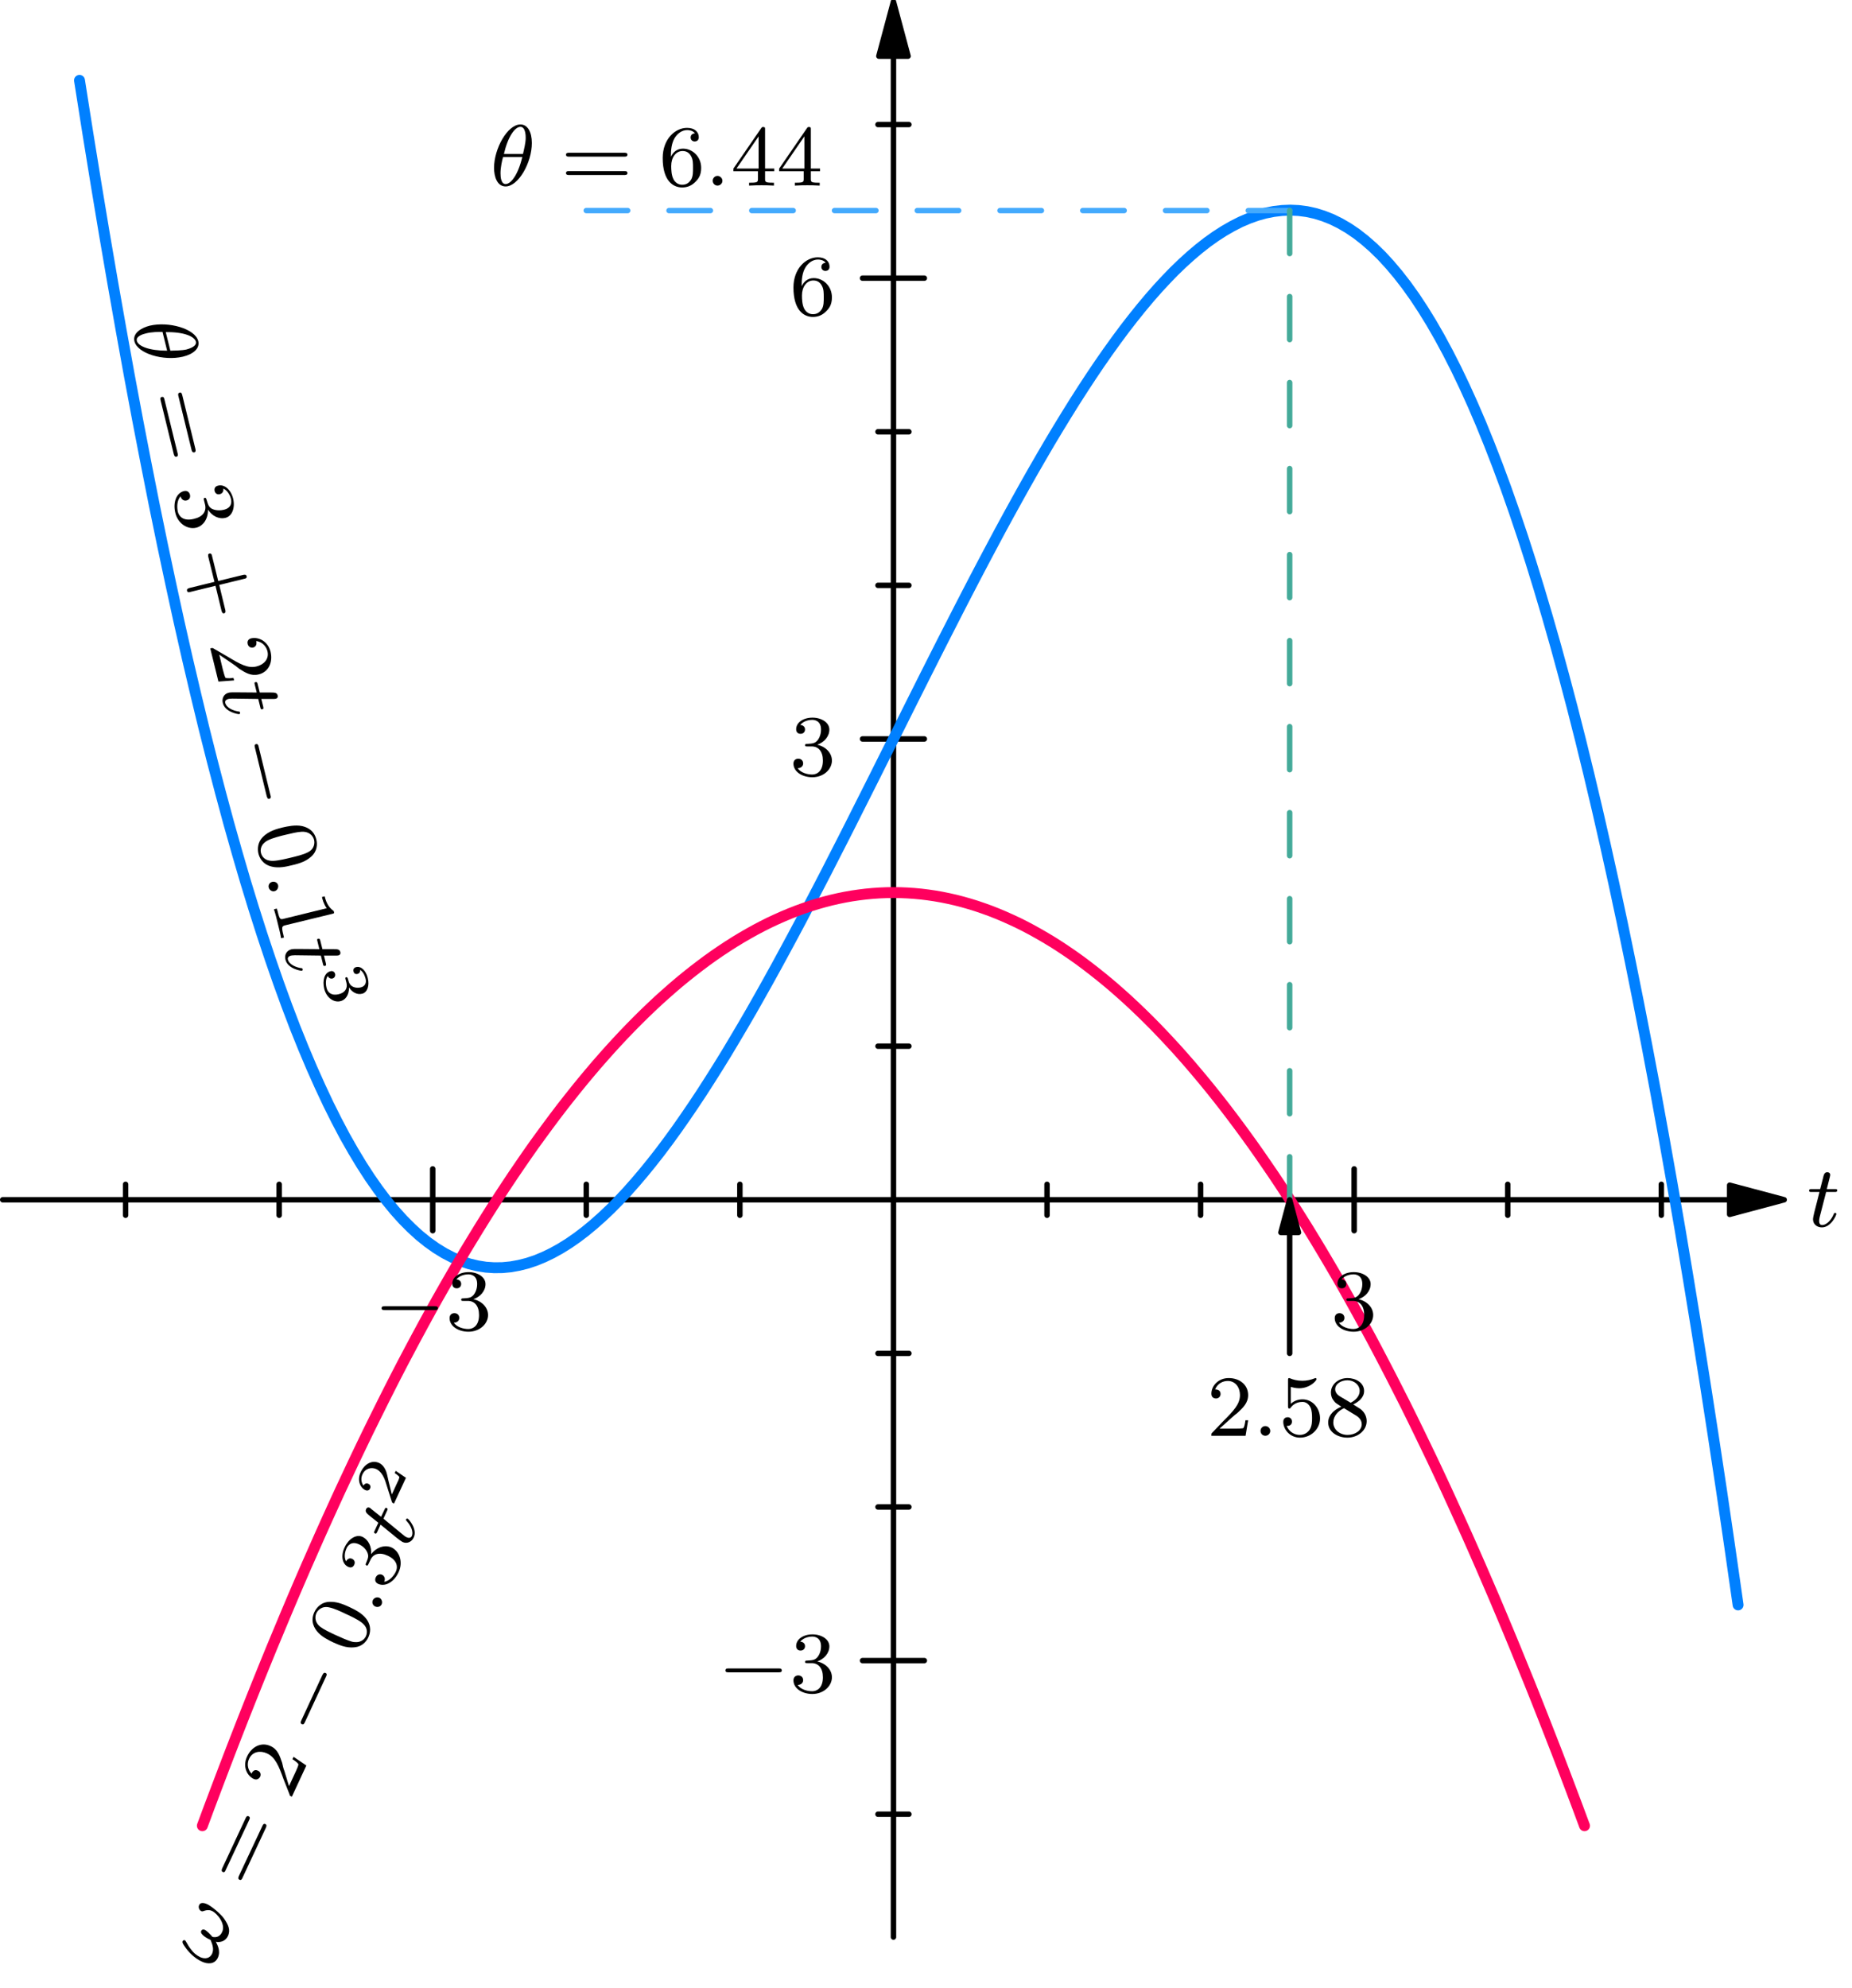 <?xml version="1.0" encoding="UTF-8"?>
<svg xmlns="http://www.w3.org/2000/svg" xmlns:xlink="http://www.w3.org/1999/xlink" width="450" height="482.854" viewBox="0 0 450 482.854" version="1.1">
<g id="surface1">
<path style="fill:none;stroke-width:4.998;stroke-linecap:round;stroke-linejoin:round;stroke:rgb(0%,0%,0%);stroke-opacity:1;stroke-miterlimit:10;" d="M 1585.934 722.261 L 2.494 722.261 " transform="matrix(0.265,0,0,-0.265,0,482.854)"/>
<path style="fill-rule:nonzero;fill:rgb(0%,0%,0%);fill-opacity:1;stroke-width:4.998;stroke-linecap:round;stroke-linejoin:round;stroke:rgb(0%,0%,0%);stroke-opacity:1;stroke-miterlimit:10;" d="M 1635.939 722.261 L 1585.934 735.615 L 1585.934 708.864 Z M 1635.939 722.261 " transform="matrix(0.265,0,0,-0.265,0,482.854)"/>
<path style="fill:none;stroke-width:4.998;stroke-linecap:round;stroke-linejoin:round;stroke:rgb(0%,0%,0%);stroke-opacity:1;stroke-miterlimit:10;" d="M 396.753 750.577 L 396.753 693.902 " transform="matrix(0.265,0,0,-0.265,0,482.854)"/>
<path style="fill:none;stroke-width:4.998;stroke-linecap:round;stroke-linejoin:round;stroke:rgb(0%,0%,0%);stroke-opacity:1;stroke-miterlimit:10;" d="M 1241.636 750.577 L 1241.636 693.902 " transform="matrix(0.265,0,0,-0.265,0,482.854)"/>
<path style="fill:none;stroke-width:4.998;stroke-linecap:round;stroke-linejoin:round;stroke:rgb(0%,0%,0%);stroke-opacity:1;stroke-miterlimit:10;" d="M 115.15 736.397 L 115.15 708.082 " transform="matrix(0.265,0,0,-0.265,0,482.854)"/>
<path style="fill:none;stroke-width:4.998;stroke-linecap:round;stroke-linejoin:round;stroke:rgb(0%,0%,0%);stroke-opacity:1;stroke-miterlimit:10;" d="M 255.973 736.397 L 255.973 708.082 " transform="matrix(0.265,0,0,-0.265,0,482.854)"/>
<path style="fill:none;stroke-width:4.998;stroke-linecap:round;stroke-linejoin:round;stroke:rgb(0%,0%,0%);stroke-opacity:1;stroke-miterlimit:10;" d="M 537.576 736.397 L 537.576 708.082 " transform="matrix(0.265,0,0,-0.265,0,482.854)"/>
<path style="fill:none;stroke-width:4.998;stroke-linecap:round;stroke-linejoin:round;stroke:rgb(0%,0%,0%);stroke-opacity:1;stroke-miterlimit:10;" d="M 678.4 736.397 L 678.4 708.082 " transform="matrix(0.265,0,0,-0.265,0,482.854)"/>
<path style="fill:none;stroke-width:4.998;stroke-linecap:round;stroke-linejoin:round;stroke:rgb(0%,0%,0%);stroke-opacity:1;stroke-miterlimit:10;" d="M 960.033 736.397 L 960.033 708.082 " transform="matrix(0.265,0,0,-0.265,0,482.854)"/>
<path style="fill:none;stroke-width:4.998;stroke-linecap:round;stroke-linejoin:round;stroke:rgb(0%,0%,0%);stroke-opacity:1;stroke-miterlimit:10;" d="M 1100.827 736.397 L 1100.827 708.082 " transform="matrix(0.265,0,0,-0.265,0,482.854)"/>
<path style="fill:none;stroke-width:4.998;stroke-linecap:round;stroke-linejoin:round;stroke:rgb(0%,0%,0%);stroke-opacity:1;stroke-miterlimit:10;" d="M 1382.46 736.397 L 1382.46 708.082 " transform="matrix(0.265,0,0,-0.265,0,482.854)"/>
<path style="fill:none;stroke-width:4.998;stroke-linecap:round;stroke-linejoin:round;stroke:rgb(0%,0%,0%);stroke-opacity:1;stroke-miterlimit:10;" d="M 1523.283 736.397 L 1523.283 708.082 " transform="matrix(0.265,0,0,-0.265,0,482.854)"/>
<path style="fill:none;stroke-width:4.998;stroke-linecap:round;stroke-linejoin:round;stroke:rgb(0%,0%,0%);stroke-opacity:1;stroke-miterlimit:10;" d="M 819.224 1770.619 L 819.224 46.355 " transform="matrix(0.265,0,0,-0.265,0,482.854)"/>
<path style="fill-rule:nonzero;fill:rgb(0%,0%,0%);fill-opacity:1;stroke-width:4.998;stroke-linecap:round;stroke-linejoin:round;stroke:rgb(0%,0%,0%);stroke-opacity:1;stroke-miterlimit:10;" d="M 819.224 1820.58 L 805.826 1770.619 L 832.622 1770.619 Z M 819.224 1820.58 " transform="matrix(0.265,0,0,-0.265,0,482.854)"/>
<path style="fill:none;stroke-width:4.998;stroke-linecap:round;stroke-linejoin:round;stroke:rgb(0%,0%,0%);stroke-opacity:1;stroke-miterlimit:10;" d="M 790.864 299.805 L 847.539 299.805 " transform="matrix(0.265,0,0,-0.265,0,482.854)"/>
<path style="fill:none;stroke-width:4.998;stroke-linecap:round;stroke-linejoin:round;stroke:rgb(0%,0%,0%);stroke-opacity:1;stroke-miterlimit:10;" d="M 790.864 1144.688 L 847.539 1144.688 " transform="matrix(0.265,0,0,-0.265,0,482.854)"/>
<path style="fill:none;stroke-width:4.998;stroke-linecap:round;stroke-linejoin:round;stroke:rgb(0%,0%,0%);stroke-opacity:1;stroke-miterlimit:10;" d="M 790.864 1567.1 L 847.539 1567.1 " transform="matrix(0.265,0,0,-0.265,0,482.854)"/>
<path style="fill:none;stroke-width:4.998;stroke-linecap:round;stroke-linejoin:round;stroke:rgb(0%,0%,0%);stroke-opacity:1;stroke-miterlimit:10;" d="M 805.044 158.981 L 833.359 158.981 " transform="matrix(0.265,0,0,-0.265,0,482.854)"/>
<path style="fill:none;stroke-width:4.998;stroke-linecap:round;stroke-linejoin:round;stroke:rgb(0%,0%,0%);stroke-opacity:1;stroke-miterlimit:10;" d="M 805.044 440.614 L 833.359 440.614 " transform="matrix(0.265,0,0,-0.265,0,482.854)"/>
<path style="fill:none;stroke-width:4.998;stroke-linecap:round;stroke-linejoin:round;stroke:rgb(0%,0%,0%);stroke-opacity:1;stroke-miterlimit:10;" d="M 805.044 581.438 L 833.359 581.438 " transform="matrix(0.265,0,0,-0.265,0,482.854)"/>
<path style="fill:none;stroke-width:4.998;stroke-linecap:round;stroke-linejoin:round;stroke:rgb(0%,0%,0%);stroke-opacity:1;stroke-miterlimit:10;" d="M 805.044 863.041 L 833.359 863.041 " transform="matrix(0.265,0,0,-0.265,0,482.854)"/>
<path style="fill:none;stroke-width:4.998;stroke-linecap:round;stroke-linejoin:round;stroke:rgb(0%,0%,0%);stroke-opacity:1;stroke-miterlimit:10;" d="M 805.044 1003.865 L 833.359 1003.865 " transform="matrix(0.265,0,0,-0.265,0,482.854)"/>
<path style="fill:none;stroke-width:4.998;stroke-linecap:round;stroke-linejoin:round;stroke:rgb(0%,0%,0%);stroke-opacity:1;stroke-miterlimit:10;" d="M 805.044 1285.497 L 833.359 1285.497 " transform="matrix(0.265,0,0,-0.265,0,482.854)"/>
<path style="fill:none;stroke-width:4.998;stroke-linecap:round;stroke-linejoin:round;stroke:rgb(0%,0%,0%);stroke-opacity:1;stroke-miterlimit:10;" d="M 805.044 1426.277 L 833.359 1426.277 " transform="matrix(0.265,0,0,-0.265,0,482.854)"/>
<path style="fill:none;stroke-width:4.998;stroke-linecap:round;stroke-linejoin:round;stroke:rgb(0%,0%,0%);stroke-opacity:1;stroke-miterlimit:10;" d="M 805.044 1707.924 L 833.359 1707.924 " transform="matrix(0.265,0,0,-0.265,0,482.854)"/>
<path style="fill:none;stroke-width:9.996;stroke-linecap:round;stroke-linejoin:round;stroke:rgb(0%,50.196%,100%);stroke-opacity:1;stroke-miterlimit:10;" d="M 72.891 1748.427 L 80.504 1700.222 L 88.118 1653.271 L 95.702 1607.648 L 103.316 1563.279 L 110.944 1520.105 L 118.514 1478.23 L 126.128 1437.579 L 133.756 1398.124 L 141.325 1359.878 L 148.939 1322.813 L 156.568 1286.914 L 164.137 1252.18 L 171.751 1218.582 L 179.379 1186.121 L 186.948 1154.796 L 194.577 1124.562 L 202.191 1095.421 L 209.76 1067.371 L 217.388 1040.384 L 224.958 1014.444 L 232.572 989.567 L 240.2 965.663 L 247.814 942.807 L 255.398 920.97 L 263.012 900.076 L 270.581 880.186 L 278.209 861.241 L 285.823 843.239 L 293.437 826.212 L 301.021 810.04 L 308.635 794.798 L 316.204 780.456 L 323.833 767.029 L 331.446 754.413 L 339.03 742.683 L 346.644 731.793 L 354.258 721.715 L 361.842 712.449 L 369.456 703.98 L 377.069 696.322 L 384.654 689.402 L 392.267 683.278 L 399.881 677.878 L 407.465 673.23 L 415.079 669.29 L 422.692 666.044 L 430.277 663.506 L 437.89 661.677 L 445.504 660.467 L 453.088 659.95 L 460.702 660.039 L 468.316 660.776 L 475.9 662.149 L 483.513 664.052 L 491.127 666.59 L 498.711 669.718 L 506.325 673.392 L 513.939 677.612 L 521.523 682.334 L 529.137 687.616 L 536.721 693.385 L 544.334 699.686 L 551.948 706.444 L 559.576 713.659 L 567.146 721.317 L 574.76 729.447 L 582.344 738.005 L 589.957 746.947 L 597.571 756.316 L 605.2 766.055 L 612.769 776.162 L 620.397 786.668 L 627.967 797.498 L 635.581 808.668 L 643.209 820.147 L 650.778 831.952 L 658.392 844.021 L 666.021 856.401 L 673.59 869.061 L 681.204 881.942 L 688.832 895.074 L 696.402 908.428 L 704.03 922.032 L 711.644 935.814 L 719.213 949.757 L 726.842 963.893 L 734.455 978.19 L 742.025 992.651 L 749.653 1007.258 L 757.267 1021.94 L 764.851 1036.783 L 772.465 1051.671 L 780.078 1066.677 L 787.663 1081.757 L 795.276 1096.867 L 802.89 1112.02 L 810.474 1127.218 L 825.701 1157.614 L 833.286 1172.812 L 840.899 1187.995 L 848.483 1203.119 L 856.097 1218.199 L 863.711 1233.234 L 871.325 1248.152 L 878.909 1262.995 L 886.522 1277.765 L 894.107 1292.373 L 901.72 1306.863 L 909.334 1321.205 L 916.918 1335.429 L 924.532 1349.446 L 932.145 1363.272 L 939.73 1376.906 L 947.343 1390.348 L 954.957 1403.554 L 962.541 1416.523 L 970.155 1429.213 L 977.769 1441.666 L 985.353 1453.854 L 992.966 1465.732 L 1000.58 1477.344 L 1008.164 1488.588 L 1015.778 1499.521 L 1023.392 1510.116 L 1030.976 1520.341 L 1038.59 1530.183 L 1046.218 1539.685 L 1053.787 1548.745 L 1061.401 1557.421 L 1069.03 1565.654 L 1076.599 1573.475 L 1084.213 1580.808 L 1091.841 1587.728 L 1099.411 1594.132 L 1107.024 1600.078 L 1114.653 1605.508 L 1122.222 1610.377 L 1129.851 1614.76 L 1137.42 1618.626 L 1145.034 1621.872 L 1152.662 1624.601 L 1160.231 1626.711 L 1167.845 1628.231 L 1175.474 1629.131 L 1183.087 1629.441 L 1190.657 1629.102 L 1198.285 1628.113 L 1205.899 1626.446 L 1213.483 1624.1 L 1221.097 1621.09 L 1228.666 1617.371 L 1236.295 1612.93 L 1243.908 1607.766 L 1251.478 1601.834 L 1259.106 1595.15 L 1266.72 1587.728 L 1274.304 1579.48 L 1281.918 1570.465 L 1289.531 1560.652 L 1297.145 1549.999 L 1304.729 1538.505 L 1312.343 1526.169 L 1319.927 1512.963 L 1327.541 1498.857 L 1335.154 1483.896 L 1342.739 1468.034 L 1350.352 1451.242 L 1357.966 1433.551 L 1365.55 1414.871 L 1373.164 1395.261 L 1380.778 1374.678 L 1388.362 1353.12 L 1395.975 1330.545 L 1403.589 1306.981 L 1411.173 1282.384 L 1418.787 1256.754 L 1426.401 1230.077 L 1433.985 1202.337 L 1441.599 1173.549 L 1449.212 1143.626 L 1456.796 1112.61 L 1464.41 1080.503 L 1471.994 1047.26 L 1479.608 1012.85 L 1487.222 977.305 L 1494.806 940.579 L 1502.42 902.688 L 1510.033 863.587 L 1517.662 823.276 L 1525.231 781.754 L 1532.845 739.023 L 1540.473 694.994 L 1548.043 649.725 L 1555.671 603.157 L 1563.24 555.35 L 1570.854 506.201 L 1578.483 455.738 L 1586.052 403.977 L 1593.666 350.858 " transform="matrix(0.265,0,0,-0.265,0,482.854)"/>
<path style="fill:none;stroke-width:4.998;stroke-linecap:round;stroke-linejoin:round;stroke:rgb(26.667%,66.667%,99.216%);stroke-opacity:1;stroke-dasharray:37.936,37.936;stroke-miterlimit:10;" d="M 537.576 1629.057 L 1182.497 1629.057 " transform="matrix(0.265,0,0,-0.265,0,482.854)"/>
<path style="fill:none;stroke-width:9.996;stroke-linecap:round;stroke-linejoin:round;stroke:rgb(100%,0%,36.863%);stroke-opacity:1;stroke-miterlimit:10;" d="M 185.547 148.431 L 191.877 165.459 L 198.236 182.295 L 204.566 198.983 L 210.896 215.509 L 217.226 231.828 L 223.556 248 L 229.916 264.024 L 236.246 279.841 L 242.576 295.467 L 248.906 310.975 L 255.28 326.276 L 261.595 341.4 L 267.925 356.406 L 274.255 371.205 L 280.585 385.813 L 286.959 400.273 L 293.275 414.571 L 299.604 428.662 L 305.934 442.606 L 312.264 456.402 L 318.639 469.992 L 324.954 483.434 L 331.284 496.669 L 337.614 509.757 L 343.988 522.682 L 350.318 535.416 L 356.633 548.002 L 362.963 560.426 L 369.293 572.644 L 375.668 584.713 L 381.998 596.591 L 388.328 608.307 L 394.643 619.875 L 400.973 631.237 L 407.347 642.45 L 413.677 653.473 L 420.007 664.332 L 426.322 675.03 L 432.696 685.536 L 439.026 695.894 L 445.356 706.09 L 451.686 716.094 L 458.002 725.935 L 464.376 735.615 L 470.706 745.117 L 477.036 754.413 L 483.366 763.591 L 489.681 772.577 L 496.055 781.356 L 502.385 789.988 L 508.715 798.472 L 515.045 806.794 L 521.405 814.909 L 527.735 822.848 L 534.065 830.653 L 540.395 838.237 L 546.725 845.703 L 553.084 852.963 L 559.414 860.075 L 565.744 866.98 L 572.074 873.738 L 578.434 880.349 L 584.764 886.752 L 591.094 893.009 L 597.424 899.058 L 603.754 904.99 L 610.113 910.7 L 616.443 916.278 L 622.773 921.678 L 629.103 926.872 L 635.433 931.903 L 641.793 936.787 L 648.122 941.524 L 654.452 946.054 L 660.782 950.392 L 667.142 954.597 L 673.472 958.625 L 679.802 962.461 L 686.132 966.121 L 692.462 969.647 L 698.821 972.997 L 705.151 976.169 L 711.481 979.135 L 717.811 981.953 L 724.141 984.609 L 730.501 987.103 L 736.831 989.404 L 743.161 991.559 L 749.491 993.506 L 755.865 995.307 L 762.18 996.944 L 768.51 998.39 L 774.84 999.674 L 781.17 1000.781 L 787.544 1001.71 L 793.874 1002.492 L 800.19 1003.083 L 806.52 1003.51 L 812.85 1003.776 L 819.224 1003.865 L 825.554 1003.776 L 831.869 1003.51 L 838.199 1003.083 L 844.573 1002.492 L 850.903 1001.71 L 857.233 1000.781 L 863.549 999.674 L 869.879 998.39 L 876.253 996.944 L 882.583 995.307 L 888.913 993.506 L 895.228 991.559 L 901.558 989.404 L 907.932 987.103 L 914.262 984.609 L 920.592 981.953 L 926.907 979.135 L 933.282 976.169 L 939.612 972.997 L 945.942 969.647 L 952.272 966.121 L 958.587 962.461 L 964.961 958.625 L 971.291 954.597 L 977.621 950.392 L 983.951 946.054 L 990.311 941.524 L 996.641 936.787 L 1002.97 931.903 L 1009.3 926.872 L 1015.63 921.678 L 1021.99 916.278 L 1028.32 910.7 L 1034.65 904.99 L 1040.98 899.058 L 1047.31 893.009 L 1053.669 886.752 L 1059.999 880.349 L 1066.329 873.738 L 1072.659 866.98 L 1079.019 860.075 L 1085.349 852.963 L 1091.679 845.703 L 1098.009 838.237 L 1104.339 830.653 L 1110.698 822.848 L 1117.028 814.909 L 1123.358 806.794 L 1129.688 798.472 L 1136.048 789.988 L 1142.378 781.356 L 1148.708 772.577 L 1155.038 763.591 L 1161.368 754.413 L 1167.727 745.117 L 1174.057 735.615 L 1180.387 725.935 L 1186.717 716.094 L 1193.047 706.09 L 1199.421 695.894 L 1205.737 685.536 L 1212.067 675.03 L 1218.397 664.332 L 1224.771 653.473 L 1231.101 642.45 L 1237.416 631.237 L 1243.746 619.875 L 1250.076 608.307 L 1256.45 596.591 L 1262.78 584.713 L 1269.095 572.644 L 1275.425 560.426 L 1281.755 548.002 L 1288.13 535.416 L 1294.46 522.682 L 1300.775 509.757 L 1307.105 496.669 L 1313.479 483.434 L 1319.809 469.992 L 1326.139 456.402 L 1332.454 442.606 L 1338.784 428.662 L 1345.159 414.571 L 1351.488 400.273 L 1357.818 385.813 L 1364.134 371.205 L 1370.508 356.406 L 1376.838 341.4 L 1383.168 326.276 L 1389.498 310.975 L 1395.813 295.467 L 1402.187 279.841 L 1408.517 264.024 L 1414.847 248 L 1421.177 231.828 L 1427.537 215.509 L 1433.867 198.983 L 1440.197 182.295 L 1446.527 165.459 L 1452.857 148.431 " transform="matrix(0.265,0,0,-0.265,0,482.854)"/>
<path style="fill:none;stroke-width:4.998;stroke-linecap:round;stroke-linejoin:round;stroke:rgb(26.667%,66.667%,60%);stroke-opacity:1;stroke-dasharray:39.427,39.427;stroke-miterlimit:10;" d="M 1182.497 722.261 L 1182.497 1629.057 " transform="matrix(0.265,0,0,-0.265,0,482.854)"/>
<path style="fill:none;stroke-width:4.998;stroke-linecap:round;stroke-linejoin:round;stroke:rgb(0%,0%,0%);stroke-opacity:1;stroke-miterlimit:10;" d="M 1182.497 692.264 L 1182.497 581.438 " transform="matrix(0.265,0,0,-0.265,0,482.854)"/>
<path style="fill-rule:nonzero;fill:rgb(0%,0%,0%);fill-opacity:1;stroke-width:4.998;stroke-linecap:round;stroke-linejoin:round;stroke:rgb(0%,0%,0%);stroke-opacity:1;stroke-miterlimit:10;" d="M 1182.497 722.261 L 1174.456 692.264 L 1190.553 692.264 Z M 1182.497 722.261 " transform="matrix(0.265,0,0,-0.265,0,482.854)"/>
<path style=" stroke:none;fill-rule:nonzero;fill:rgb(0%,0%,0%);fill-opacity:1;" d="M 105.582 318.258 C 105.957 318.258 106.41 318.258 106.41 317.805 C 106.41 317.309 105.957 317.309 105.582 317.309 L 93.504 317.309 C 93.176 317.309 92.719 317.309 92.719 317.805 C 92.719 318.258 93.176 318.258 93.504 318.258 Z M 105.582 318.258 "/>
<path style=" stroke:none;fill-rule:nonzero;fill:rgb(0%,0%,0%);fill-opacity:1;" d="M 113.668 316.027 C 115.32 316.027 116.395 317.227 116.395 319.461 C 116.395 322.105 114.906 322.852 113.789 322.852 C 112.633 322.852 111.02 322.438 110.273 321.32 C 111.059 321.32 111.598 320.824 111.598 320.164 C 111.598 319.461 111.102 319.004 110.398 319.004 C 109.859 319.004 109.238 319.336 109.238 320.203 C 109.238 322.188 111.391 323.512 113.832 323.512 C 116.602 323.512 118.59 321.57 118.59 319.461 C 118.59 317.68 117.184 316.109 115.031 315.613 C 116.688 315.035 117.969 313.625 117.969 311.93 C 117.969 310.234 116.066 309.035 113.875 309.035 C 111.598 309.035 109.902 310.234 109.902 311.848 C 109.902 312.633 110.398 312.965 110.977 312.965 C 111.641 312.965 112.055 312.512 112.055 311.891 C 112.055 311.105 111.352 310.812 110.895 310.812 C 111.805 309.656 113.418 309.574 113.789 309.574 C 114.328 309.574 115.941 309.738 115.941 311.93 C 115.941 313.379 115.32 314.289 115.031 314.621 C 114.41 315.281 113.914 315.324 112.633 315.406 C 112.219 315.406 112.055 315.445 112.055 315.738 C 112.055 316.027 112.262 316.027 112.633 316.027 Z M 113.668 316.027 "/>
<path style=" stroke:none;fill-rule:nonzero;fill:rgb(0%,0%,0%);fill-opacity:1;" d="M 328.738 316.027 C 330.395 316.027 331.469 317.227 331.469 319.461 C 331.469 322.105 329.98 322.852 328.863 322.852 C 327.703 322.852 326.09 322.438 325.348 321.32 C 326.133 321.32 326.668 320.824 326.668 320.164 C 326.668 319.461 326.172 319.004 325.469 319.004 C 324.934 319.004 324.312 319.336 324.312 320.203 C 324.312 322.188 326.465 323.512 328.902 323.512 C 331.676 323.512 333.66 321.57 333.66 319.461 C 333.66 317.68 332.254 316.109 330.102 315.613 C 331.758 315.035 333.039 313.625 333.039 311.93 C 333.039 310.234 331.137 309.035 328.945 309.035 C 326.668 309.035 324.973 310.234 324.973 311.848 C 324.973 312.633 325.469 312.965 326.051 312.965 C 326.711 312.965 327.125 312.512 327.125 311.891 C 327.125 311.105 326.422 310.812 325.965 310.812 C 326.875 309.656 328.488 309.574 328.863 309.574 C 329.398 309.574 331.012 309.738 331.012 311.93 C 331.012 313.379 330.395 314.289 330.102 314.621 C 329.484 315.281 328.984 315.324 327.703 315.406 C 327.289 315.406 327.125 315.445 327.125 315.738 C 327.125 316.027 327.332 316.027 327.703 316.027 Z M 328.738 316.027 "/>
<path style=" stroke:none;fill-rule:nonzero;fill:rgb(0%,0%,0%);fill-opacity:1;" d="M 443.715 289.562 L 445.781 289.562 C 446.156 289.562 446.402 289.562 446.402 289.148 C 446.402 288.859 446.156 288.859 445.781 288.859 L 443.879 288.859 L 444.625 285.883 C 444.707 285.551 444.707 285.469 444.707 285.426 C 444.707 284.973 444.375 284.766 444.004 284.766 C 443.301 284.766 443.137 285.344 442.93 286.297 L 442.266 288.859 L 440.238 288.859 C 439.824 288.859 439.578 288.859 439.578 289.273 C 439.578 289.562 439.824 289.562 440.199 289.562 L 442.102 289.562 L 440.816 294.609 C 440.695 295.148 440.527 295.891 440.527 296.184 C 440.527 297.465 441.562 298.168 442.68 298.168 C 444.914 298.168 446.195 295.188 446.195 294.941 C 446.195 294.691 446.031 294.652 445.906 294.652 C 445.656 294.652 445.656 294.734 445.492 295.066 C 445.078 296.098 444.004 297.59 442.723 297.59 C 442.309 297.59 442.02 297.301 442.02 296.598 C 442.02 296.184 442.102 295.977 442.141 295.688 Z M 443.715 289.562 "/>
<path style=" stroke:none;fill-rule:nonzero;fill:rgb(0%,0%,0%);fill-opacity:1;" d="M 189.137 406.258 C 189.508 406.258 189.961 406.258 189.961 405.805 C 189.961 405.309 189.508 405.309 189.137 405.309 L 177.055 405.309 C 176.727 405.309 176.27 405.309 176.27 405.805 C 176.27 406.258 176.727 406.258 177.055 406.258 Z M 189.137 406.258 "/>
<path style=" stroke:none;fill-rule:nonzero;fill:rgb(0%,0%,0%);fill-opacity:1;" d="M 197.219 404.023 C 198.871 404.023 199.949 405.227 199.949 407.457 C 199.949 410.105 198.457 410.852 197.344 410.852 C 196.184 410.852 194.57 410.438 193.824 409.32 C 194.613 409.32 195.148 408.824 195.148 408.16 C 195.148 407.457 194.652 407.004 193.949 407.004 C 193.414 407.004 192.793 407.336 192.793 408.203 C 192.793 410.188 194.941 411.512 197.383 411.512 C 200.156 411.512 202.141 409.566 202.141 407.457 C 202.141 405.68 200.734 404.109 198.582 403.613 C 200.238 403.031 201.52 401.625 201.52 399.93 C 201.52 398.234 199.617 397.035 197.426 397.035 C 195.148 397.035 193.453 398.234 193.453 399.848 C 193.453 400.633 193.949 400.965 194.527 400.965 C 195.191 400.965 195.605 400.508 195.605 399.887 C 195.605 399.102 194.902 398.812 194.445 398.812 C 195.355 397.656 196.969 397.57 197.344 397.57 C 197.879 397.57 199.492 397.738 199.492 399.93 C 199.492 401.379 198.871 402.289 198.582 402.617 C 197.961 403.281 197.465 403.32 196.184 403.406 C 195.77 403.406 195.605 403.445 195.605 403.734 C 195.605 404.023 195.812 404.023 196.184 404.023 Z M 197.219 404.023 "/>
<path style=" stroke:none;fill-rule:nonzero;fill:rgb(0%,0%,0%);fill-opacity:1;" d="M 197.219 181.328 C 198.871 181.328 199.949 182.527 199.949 184.762 C 199.949 187.41 198.457 188.152 197.344 188.152 C 196.184 188.152 194.57 187.738 193.824 186.621 C 194.613 186.621 195.148 186.125 195.148 185.465 C 195.148 184.762 194.652 184.305 193.949 184.305 C 193.414 184.305 192.793 184.637 192.793 185.504 C 192.793 187.492 194.941 188.816 197.383 188.816 C 200.156 188.816 202.141 186.871 202.141 184.762 C 202.141 182.98 200.734 181.41 198.582 180.914 C 200.238 180.336 201.52 178.93 201.52 177.234 C 201.52 175.535 199.617 174.336 197.426 174.336 C 195.148 174.336 193.453 175.535 193.453 177.148 C 193.453 177.938 193.949 178.266 194.527 178.266 C 195.191 178.266 195.605 177.812 195.605 177.191 C 195.605 176.406 194.902 176.117 194.445 176.117 C 195.355 174.957 196.969 174.875 197.344 174.875 C 197.879 174.875 199.492 175.039 199.492 177.234 C 199.492 178.68 198.871 179.59 198.582 179.922 C 197.961 180.582 197.465 180.625 196.184 180.707 C 195.77 180.707 195.605 180.75 195.605 181.039 C 195.605 181.328 195.812 181.328 196.184 181.328 Z M 197.219 181.328 "/>
<path style=" stroke:none;fill-rule:nonzero;fill:rgb(0%,0%,0%);fill-opacity:1;" d="M 194.777 69.543 C 194.777 67.809 194.941 66.277 195.688 64.996 C 196.348 63.918 197.426 63.051 198.75 63.051 C 199.16 63.051 200.113 63.133 200.609 63.836 C 199.66 63.918 199.574 64.621 199.574 64.828 C 199.574 65.492 200.07 65.82 200.566 65.82 C 200.941 65.82 201.562 65.613 201.562 64.789 C 201.562 63.547 200.609 62.512 198.707 62.512 C 195.77 62.512 192.793 65.285 192.793 69.836 C 192.793 75.582 195.48 76.992 197.508 76.992 C 198.543 76.992 199.617 76.699 200.566 75.789 C 201.438 74.965 202.141 74.094 202.141 72.234 C 202.141 69.504 200.031 67.559 197.715 67.559 C 196.184 67.559 195.273 68.512 194.777 69.543 Z M 197.508 76.328 C 196.391 76.328 195.688 75.582 195.398 74.965 C 194.902 74.012 194.859 72.605 194.859 71.777 C 194.859 69.711 195.977 68.137 197.633 68.137 C 198.664 68.137 199.328 68.676 199.699 69.422 C 200.156 70.207 200.156 71.156 200.156 72.234 C 200.156 73.309 200.156 74.219 199.742 75.004 C 199.16 75.957 198.457 76.328 197.508 76.328 Z M 197.508 76.328 "/>
<path style=" stroke:none;fill-rule:nonzero;fill:rgb(0%,0%,0%);fill-opacity:1;" d="M 44.457 86.645 C 47.02 86.023 48.59 84.617 48.18 82.879 C 47.434 79.82 40.938 78.039 36.391 79.117 C 34.402 79.613 32.168 80.895 32.668 82.922 C 33.41 85.898 39.738 87.762 44.457 86.645 Z M 40.277 80.688 C 44.66 80.605 47.27 81.723 47.598 83.004 C 47.887 84.246 45.695 84.781 45.281 84.906 C 44.164 85.156 42.43 85.156 41.395 85.195 Z M 40.609 85.195 C 36.266 85.195 33.578 84.121 33.246 82.797 C 32.996 81.723 34.609 81.184 35.52 80.977 C 36.844 80.645 38.582 80.605 39.492 80.645 Z M 40.609 85.195 "/>
<path style=" stroke:none;fill-rule:nonzero;fill:rgb(0%,0%,0%);fill-opacity:1;" d="M 46.539 109.266 C 46.621 109.555 46.746 110.012 47.242 109.887 C 47.656 109.762 47.531 109.223 47.449 108.934 L 44.305 96.07 C 44.223 95.738 44.098 95.242 43.684 95.367 C 43.188 95.492 43.27 95.906 43.352 96.234 Z M 42.195 110.219 C 42.277 110.508 42.402 111.043 42.855 110.961 C 43.352 110.836 43.23 110.383 43.148 110.094 L 39.961 97.062 C 39.879 96.73 39.797 96.316 39.301 96.441 C 38.844 96.523 38.969 97.02 39.051 97.352 Z M 42.195 110.219 "/>
<path style=" stroke:none;fill-rule:nonzero;fill:rgb(0%,0%,0%);fill-opacity:1;" d="M 49.832 122.609 C 50.203 124.223 49.293 125.547 47.145 126.043 C 44.539 126.703 43.504 125.422 43.215 124.348 C 42.965 123.23 42.965 121.535 43.875 120.582 C 44.082 121.328 44.66 121.738 45.324 121.574 C 46.027 121.41 46.316 120.832 46.152 120.168 C 46.027 119.629 45.531 119.094 44.703 119.301 C 42.758 119.754 42.016 122.195 42.594 124.555 C 43.215 127.242 45.613 128.691 47.68 128.191 C 49.379 127.781 50.578 126.043 50.535 123.809 C 51.488 125.297 53.141 126.207 54.797 125.793 C 56.449 125.379 57.152 123.312 56.656 121.16 C 56.121 118.969 54.547 117.562 52.977 117.977 C 52.23 118.141 52.023 118.719 52.148 119.258 C 52.312 119.922 52.852 120.211 53.43 120.043 C 54.219 119.836 54.34 119.133 54.258 118.68 C 55.582 119.301 56.035 120.832 56.121 121.203 C 56.242 121.738 56.492 123.352 54.34 123.852 C 52.934 124.18 51.902 123.809 51.488 123.602 C 50.742 123.148 50.578 122.691 50.203 121.449 C 50.082 121.035 49.996 120.871 49.707 120.953 C 49.418 121.035 49.5 121.242 49.586 121.617 Z M 49.832 122.609 "/>
<path style=" stroke:none;fill-rule:nonzero;fill:rgb(0%,0%,0%);fill-opacity:1;" d="M 52.359 142.301 L 53.809 148.297 C 53.891 148.59 54.012 149.086 54.426 149 C 54.922 148.879 54.801 148.383 54.719 148.09 L 53.27 142.094 L 59.352 140.605 C 59.641 140.562 60.055 140.438 59.93 139.984 C 59.805 139.488 59.391 139.613 59.102 139.652 L 53.02 141.141 L 51.531 135.102 C 51.492 134.812 51.367 134.359 50.871 134.484 C 50.457 134.566 50.582 135.02 50.621 135.309 L 52.109 141.348 L 46.031 142.84 C 45.742 142.922 45.328 143.047 45.449 143.543 C 45.574 143.996 45.988 143.871 46.277 143.789 Z M 52.359 142.301 "/>
<path style=" stroke:none;fill-rule:nonzero;fill:rgb(0%,0%,0%);fill-opacity:1;" d="M 56.426 161.191 C 56.84 161.441 57.711 162.102 58.082 162.434 C 59.57 163.387 60.977 164.297 62.84 163.84 C 65.277 163.262 66.355 160.863 65.734 158.297 C 65.113 155.816 62.879 154.656 61.02 155.07 C 60.027 155.32 60.109 156.188 60.191 156.438 C 60.273 156.891 60.73 157.469 61.516 157.305 C 62.547 157.016 62.301 155.941 62.258 155.734 C 63.914 155.941 64.742 157.223 64.988 158.215 C 65.445 160.117 64.078 161.484 62.344 161.895 C 60.23 162.434 58.289 161.316 55.27 159.496 L 51.918 157.555 C 51.668 157.387 51.629 157.387 51.09 157.512 L 53.074 165.578 L 56.883 165.289 L 56.715 164.668 C 56.344 164.75 55.27 164.832 54.812 164.668 C 54.648 164.586 54.234 163.012 54.152 162.684 L 53.281 159.043 Z M 56.426 161.191 "/>
<path style=" stroke:none;fill-rule:nonzero;fill:rgb(0%,0%,0%);fill-opacity:1;" d="M 62.746 169.801 L 63.242 171.789 C 63.324 172.16 63.367 172.41 63.781 172.285 C 64.07 172.242 64.027 171.996 63.945 171.621 L 63.488 169.801 L 66.551 169.801 C 66.84 169.801 66.922 169.762 66.965 169.762 C 67.418 169.68 67.586 169.266 67.461 168.934 C 67.297 168.23 66.676 168.23 65.723 168.23 L 63.117 168.23 L 62.621 166.246 C 62.539 165.832 62.457 165.625 62.043 165.707 C 61.754 165.789 61.836 165.996 61.918 166.367 L 62.375 168.23 L 57.16 168.188 C 56.582 168.188 55.879 168.188 55.59 168.273 C 54.348 168.562 53.852 169.719 54.141 170.797 C 54.68 172.988 57.863 173.523 58.113 173.484 C 58.359 173.402 58.359 173.234 58.32 173.113 C 58.277 172.863 58.195 172.863 57.824 172.82 C 56.746 172.656 55.012 171.996 54.719 170.711 C 54.637 170.34 54.844 169.969 55.508 169.801 C 55.922 169.719 56.168 169.762 56.418 169.719 Z M 62.746 169.801 "/>
<path style=" stroke:none;fill-rule:nonzero;fill:rgb(0%,0%,0%);fill-opacity:1;" d="M 64.793 193.352 C 64.918 193.727 65 194.141 65.414 194.055 C 65.91 193.934 65.828 193.52 65.703 193.148 L 62.848 181.398 C 62.766 181.066 62.684 180.652 62.188 180.777 C 61.773 180.859 61.855 181.273 61.938 181.605 Z M 64.793 193.352 "/>
<path style=" stroke:none;fill-rule:nonzero;fill:rgb(0%,0%,0%);fill-opacity:1;" d="M 70.895 210.199 C 73.086 209.703 74.371 209.164 75.527 208.172 C 77.141 206.809 77.141 205.027 76.852 203.91 C 76.23 201.348 74.082 200.852 73.418 200.684 C 71.766 200.312 69.738 200.77 68.66 201.016 C 67.297 201.348 65.27 201.887 63.863 203.332 C 62.582 204.613 62.539 206.27 62.789 207.344 C 63.035 208.34 63.781 209.992 66.055 210.531 C 67.75 210.945 69.57 210.531 70.895 210.199 Z M 63.406 207.18 C 63.242 206.52 63.242 205.027 65.227 204.078 C 66.344 203.539 68.289 203.043 69.363 202.797 C 70.77 202.465 72.219 202.094 73.379 202.051 C 75.609 202.008 76.191 203.539 76.312 204.035 C 76.48 204.738 76.48 206.27 74.699 207.098 C 73.625 207.637 72.055 208.008 70.688 208.34 C 69.488 208.629 67.629 209.082 66.43 209.125 C 64.195 209.207 63.574 207.883 63.406 207.18 Z M 63.406 207.18 "/>
<path style=" stroke:none;fill-rule:nonzero;fill:rgb(0%,0%,0%);fill-opacity:1;" d="M 66.707 216.492 C 67.41 216.328 67.699 215.582 67.574 215.043 C 67.41 214.383 66.75 214.094 66.168 214.219 C 65.465 214.383 65.137 215.043 65.301 215.625 C 65.465 216.242 66.129 216.656 66.707 216.492 Z M 66.707 216.492 "/>
<path style=" stroke:none;fill-rule:nonzero;fill:rgb(0%,0%,0%);fill-opacity:1;" d="M 80.707 222.004 C 81.246 221.879 81.246 221.836 81.078 221.301 C 80.086 220.598 79.34 219.645 78.887 217.742 L 78.227 217.906 C 78.348 218.445 78.598 219.52 79.383 220.637 L 68.918 223.203 C 68.133 223.41 67.926 223.367 67.469 221.422 L 67.262 220.719 L 66.559 220.887 C 66.848 221.715 67.305 223.492 67.512 224.402 C 67.758 225.312 68.172 227.09 68.297 227.918 L 69 227.754 L 68.836 227.051 C 68.34 225.105 68.547 224.98 69.332 224.773 Z M 80.707 222.004 "/>
<path style=" stroke:none;fill-rule:nonzero;fill:rgb(0%,0%,0%);fill-opacity:1;" d="M 77.965 232.141 L 78.461 234.129 C 78.547 234.5 78.586 234.75 79 234.625 C 79.289 234.582 79.25 234.336 79.164 233.961 L 78.711 232.141 L 81.773 232.141 C 82.062 232.141 82.145 232.102 82.188 232.102 C 82.641 232.02 82.805 231.605 82.684 231.273 C 82.516 230.57 81.895 230.57 80.945 230.57 L 78.34 230.57 L 77.844 228.586 C 77.758 228.172 77.676 227.965 77.262 228.047 C 76.973 228.129 77.055 228.336 77.141 228.711 L 77.594 230.57 L 72.383 230.527 C 71.805 230.527 71.102 230.527 70.809 230.613 C 69.57 230.902 69.074 232.059 69.363 233.137 C 69.898 235.328 73.086 235.867 73.332 235.824 C 73.582 235.742 73.582 235.574 73.539 235.453 C 73.5 235.203 73.418 235.203 73.043 235.164 C 71.969 234.996 70.23 234.336 69.941 233.051 C 69.859 232.68 70.066 232.309 70.727 232.141 C 71.141 232.059 71.391 232.102 71.637 232.059 Z M 77.965 232.141 "/>
<path style=" stroke:none;fill-rule:nonzero;fill:rgb(0%,0%,0%);fill-opacity:1;" d="M 84.195 238.793 C 84.484 240.078 83.863 241.152 82.293 241.523 C 80.598 241.938 79.645 241.152 79.355 240.035 C 79.23 239.578 78.941 237.969 79.645 237.098 C 79.895 237.637 80.348 237.801 80.762 237.719 C 81.258 237.594 81.547 237.098 81.426 236.602 C 81.34 236.188 80.93 235.773 80.309 235.941 C 78.777 236.312 78.32 238.215 78.777 240.199 C 79.355 242.477 81.176 243.594 82.707 243.219 C 83.824 242.973 84.816 241.855 84.816 239.871 C 85.52 241.027 86.762 241.73 88 241.398 C 89.242 241.109 89.82 239.457 89.367 237.637 C 88.953 235.816 87.754 234.617 86.512 234.945 C 85.852 235.113 85.809 235.691 85.891 235.98 C 85.973 236.395 86.305 236.727 86.844 236.602 C 87.34 236.477 87.547 236.105 87.504 235.609 C 88.457 236.188 88.789 237.594 88.828 237.762 C 89.035 238.504 88.91 239.578 87.629 239.871 C 86.801 240.078 85.188 239.992 84.734 238.465 C 84.652 238.172 84.527 237.762 84.484 237.637 C 84.402 237.512 84.359 237.348 84.113 237.387 C 83.863 237.469 83.906 237.637 83.949 237.844 Z M 84.195 238.793 "/>
<path style=" stroke:none;fill-rule:nonzero;fill:rgb(0%,0%,0%);fill-opacity:1;" d="M 129.227 34.742 C 129.227 32.098 128.23 30.234 126.453 30.234 C 123.309 30.234 120.043 36.109 120.043 40.781 C 120.043 42.809 120.746 45.293 122.855 45.293 C 125.914 45.293 129.227 39.582 129.227 34.742 Z M 122.441 37.391 C 123.434 33.129 125.129 30.812 126.453 30.812 C 127.734 30.812 127.734 33.09 127.734 33.504 C 127.734 34.66 127.32 36.355 127.074 37.391 Z M 126.91 38.137 C 125.914 42.355 124.18 44.711 122.855 44.711 C 121.738 44.711 121.613 43.016 121.613 42.066 C 121.613 40.699 121.984 39.004 122.234 38.137 Z M 126.91 38.137 "/>
<path style=" stroke:none;fill-rule:nonzero;fill:rgb(0%,0%,0%);fill-opacity:1;" d="M 151.715 38.051 C 152.004 38.051 152.461 38.051 152.461 37.555 C 152.461 37.102 151.922 37.102 151.633 37.102 L 138.355 37.102 C 138.023 37.102 137.527 37.102 137.527 37.555 C 137.527 38.051 137.941 38.051 138.273 38.051 Z M 151.633 42.52 C 151.922 42.52 152.461 42.52 152.461 42.066 C 152.461 41.57 152.004 41.57 151.715 41.57 L 138.273 41.57 C 137.941 41.57 137.527 41.57 137.527 42.066 C 137.527 42.52 138.023 42.52 138.355 42.52 Z M 151.633 42.52 "/>
<path style=" stroke:none;fill-rule:nonzero;fill:rgb(0%,0%,0%);fill-opacity:1;" d="M 163.008 38.094 C 163.008 36.355 163.176 34.824 163.918 33.543 C 164.582 32.469 165.656 31.602 166.98 31.602 C 167.395 31.602 168.344 31.684 168.84 32.387 C 167.891 32.469 167.809 33.172 167.809 33.379 C 167.809 34.039 168.305 34.371 168.801 34.371 C 169.172 34.371 169.793 34.164 169.793 33.336 C 169.793 32.098 168.84 31.062 166.938 31.062 C 164 31.062 161.023 33.832 161.023 38.383 C 161.023 44.133 163.711 45.539 165.738 45.539 C 166.773 45.539 167.848 45.25 168.801 44.34 C 169.668 43.512 170.371 42.645 170.371 40.781 C 170.371 38.051 168.262 36.109 165.945 36.109 C 164.414 36.109 163.504 37.059 163.008 38.094 Z M 165.738 44.879 C 164.621 44.879 163.918 44.133 163.629 43.512 C 163.133 42.562 163.09 41.156 163.09 40.328 C 163.09 38.258 164.207 36.688 165.863 36.688 C 166.898 36.688 167.559 37.227 167.93 37.969 C 168.387 38.754 168.387 39.707 168.387 40.781 C 168.387 41.859 168.387 42.77 167.973 43.555 C 167.395 44.504 166.691 44.879 165.738 44.879 Z M 165.738 44.879 "/>
<path style=" stroke:none;fill-rule:nonzero;fill:rgb(0%,0%,0%);fill-opacity:1;" d="M 175.535 43.926 C 175.535 43.223 174.914 42.727 174.336 42.727 C 173.672 42.727 173.176 43.305 173.176 43.887 C 173.176 44.629 173.754 45.086 174.336 45.086 C 174.996 45.086 175.535 44.547 175.535 43.926 Z M 175.535 43.926 "/>
<path style=" stroke:none;fill-rule:nonzero;fill:rgb(0%,0%,0%);fill-opacity:1;" d="M 185.898 31.434 C 185.898 31.02 185.898 30.855 185.445 30.855 C 185.195 30.855 185.156 30.855 184.949 31.145 L 178.207 40.949 L 178.207 41.609 L 184.164 41.609 L 184.164 43.391 C 184.164 44.176 184.121 44.383 182.469 44.383 L 182.012 44.383 L 182.012 45.086 C 183.789 45.004 183.832 45.004 185.031 45.004 C 186.23 45.004 186.273 45.004 188.051 45.086 L 188.051 44.383 L 187.598 44.383 C 185.941 44.383 185.898 44.176 185.898 43.391 L 185.898 41.609 L 188.133 41.609 L 188.133 40.949 L 185.898 40.949 Z M 184.328 33.129 L 184.328 40.949 L 178.949 40.949 Z M 184.328 33.129 "/>
<path style=" stroke:none;fill-rule:nonzero;fill:rgb(0%,0%,0%);fill-opacity:1;" d="M 197.02 31.434 C 197.02 31.02 197.02 30.855 196.562 30.855 C 196.316 30.855 196.273 30.855 196.066 31.145 L 189.324 40.949 L 189.324 41.609 L 195.281 41.609 L 195.281 43.391 C 195.281 44.176 195.242 44.383 193.586 44.383 L 193.129 44.383 L 193.129 45.086 C 194.91 45.004 194.949 45.004 196.152 45.004 C 197.352 45.004 197.391 45.004 199.172 45.086 L 199.172 44.383 L 198.715 44.383 C 197.059 44.383 197.02 44.176 197.02 43.391 L 197.02 41.609 L 199.254 41.609 L 199.254 40.949 L 197.02 40.949 Z M 195.449 33.129 L 195.449 40.949 L 190.07 40.949 Z M 195.449 33.129 "/>
<path style=" stroke:none;fill-rule:nonzero;fill:rgb(0%,0%,0%);fill-opacity:1;" d="M 50.254 462.539 C 49.676 462.289 48.723 462.043 48.395 462.785 C 48.145 463.281 48.352 464.027 48.93 464.277 C 49.18 464.398 49.469 464.234 49.758 464.152 C 50.172 464.027 50.832 463.902 51.535 464.234 C 52.82 464.855 54.887 467.418 53.977 469.324 C 53.523 470.355 52.652 470.77 51.621 470.523 C 51.125 469.941 50.254 469.031 49.719 468.785 C 49.387 468.66 49.055 468.703 48.891 469.074 C 48.477 469.941 50.586 471.02 51.164 471.266 C 51.621 472.344 52.035 473.5 51.535 474.617 C 50.957 475.816 49.758 475.941 48.641 475.445 C 47.73 474.988 47.027 474.41 46.492 473.664 C 45.582 472.59 45.207 471.473 44.918 471.348 C 44.711 471.227 44.465 471.391 44.379 471.555 C 44.215 471.969 44.629 472.465 44.879 472.84 C 45.828 474.285 47.359 475.734 48.93 476.477 C 50.379 477.184 52.156 477.266 52.941 475.57 C 53.688 473.914 52.777 472.383 52.445 471.723 C 53.648 471.93 54.805 471.516 55.383 470.316 C 56.086 468.785 55.426 467.543 54.473 466.137 C 53.77 465.062 51.453 463.074 50.254 462.539 Z M 50.254 462.539 "/>
<path style=" stroke:none;fill-rule:nonzero;fill:rgb(0%,0%,0%);fill-opacity:1;" d="M 60.562 442.086 C 60.688 441.84 60.852 441.426 60.398 441.219 C 59.984 441.012 59.777 441.469 59.652 441.758 L 54.027 453.793 C 53.902 454.082 53.695 454.539 54.109 454.746 C 54.566 454.953 54.73 454.578 54.855 454.25 Z M 64.574 444.074 C 64.699 443.785 64.906 443.328 64.492 443.121 C 64.039 442.914 63.871 443.328 63.75 443.578 L 58.039 455.738 C 57.918 456.07 57.75 456.441 58.207 456.648 C 58.621 456.855 58.828 456.398 58.949 456.109 Z M 64.574 444.074 "/>
<path style=" stroke:none;fill-rule:nonzero;fill:rgb(0%,0%,0%);fill-opacity:1;" d="M 69.102 430.215 C 68.895 429.801 68.648 428.684 68.566 428.27 C 67.984 426.574 67.488 424.961 65.75 424.176 C 63.477 423.102 61.117 424.34 60.043 426.699 C 58.926 429.016 59.918 431.332 61.656 432.16 C 62.609 432.574 63.105 431.828 63.23 431.578 C 63.395 431.164 63.395 430.461 62.648 430.133 C 61.656 429.676 61.203 430.629 61.117 430.875 C 59.961 429.637 60.086 428.145 60.539 427.234 C 61.367 425.457 63.27 425.211 64.883 425.953 C 66.867 426.863 67.738 428.973 68.938 432.324 L 70.344 435.883 C 70.387 436.211 70.426 436.254 70.922 436.461 L 74.438 428.891 L 71.336 426.781 L 71.047 427.359 C 71.418 427.566 72.246 428.145 72.496 428.559 C 72.617 428.727 71.957 430.172 71.793 430.504 L 70.219 433.895 Z M 69.102 430.215 "/>
<path style=" stroke:none;fill-rule:nonzero;fill:rgb(0%,0%,0%);fill-opacity:1;" d="M 79.176 407.383 C 79.34 407.051 79.547 406.637 79.133 406.43 C 78.68 406.223 78.473 406.637 78.309 406.969 L 73.219 417.93 C 73.094 418.219 72.887 418.633 73.344 418.84 C 73.758 419.047 73.965 418.633 74.09 418.344 Z M 79.176 407.383 "/>
<path style=" stroke:none;fill-rule:nonzero;fill:rgb(0%,0%,0%);fill-opacity:1;" d="M 84.934 390.414 C 82.906 389.461 81.582 389.09 80.094 389.129 C 78.027 389.172 76.867 390.578 76.371 391.652 C 75.254 394.055 76.621 395.75 77.031 396.285 C 78.066 397.609 80.012 398.52 80.961 398.977 C 82.246 399.555 84.148 400.422 86.133 400.176 C 87.996 400.008 89.027 398.77 89.484 397.777 C 89.938 396.824 90.395 395.047 88.945 393.184 C 87.914 391.859 86.176 390.992 84.934 390.414 Z M 88.906 397.488 C 88.617 398.105 87.707 399.305 85.512 398.809 C 84.355 398.48 82.535 397.652 81.543 397.195 C 80.219 396.578 78.852 395.957 77.902 395.254 C 76.164 393.93 76.66 392.355 76.867 391.902 C 77.156 391.242 78.148 390.039 80.055 390.496 C 81.211 390.742 82.66 391.406 83.941 392.027 C 85.059 392.523 86.797 393.352 87.789 394.094 C 89.566 395.418 89.195 396.824 88.906 397.488 Z M 88.906 397.488 "/>
<path style=" stroke:none;fill-rule:nonzero;fill:rgb(0%,0%,0%);fill-opacity:1;" d="M 92.199 388.152 C 91.535 387.863 90.832 388.195 90.586 388.734 C 90.297 389.352 90.625 390.016 91.164 390.262 C 91.824 390.551 92.488 390.262 92.734 389.727 C 92.984 389.145 92.734 388.441 92.199 388.152 Z M 92.199 388.152 "/>
<path style=" stroke:none;fill-rule:nonzero;fill:rgb(0%,0%,0%);fill-opacity:1;" d="M 90 378.961 C 90.664 377.473 92.195 376.977 94.223 377.93 C 96.621 379.043 96.66 380.742 96.207 381.734 C 95.711 382.809 94.633 384.09 93.352 384.258 C 93.684 383.555 93.434 382.852 92.855 382.562 C 92.195 382.27 91.574 382.562 91.285 383.223 C 91.078 383.676 91.078 384.379 91.863 384.754 C 93.684 385.582 95.793 384.215 96.828 381.98 C 98.027 379.5 97.074 376.852 95.172 375.941 C 93.559 375.199 91.531 375.816 90.168 377.555 C 90.332 375.816 89.59 374.082 88.059 373.336 C 86.527 372.633 84.664 373.875 83.754 375.859 C 82.762 377.887 83.137 379.953 84.582 380.617 C 85.328 380.988 85.824 380.656 86.07 380.121 C 86.363 379.5 86.113 378.922 85.535 378.672 C 84.832 378.34 84.293 378.879 84.086 379.293 C 83.383 377.969 84.047 376.48 84.211 376.109 C 84.418 375.652 85.246 374.246 87.23 375.156 C 88.555 375.777 89.09 376.727 89.258 377.141 C 89.629 378.012 89.465 378.465 88.969 379.664 C 88.801 380.039 88.762 380.16 89.051 380.285 C 89.297 380.41 89.383 380.246 89.547 379.914 Z M 90 378.961 "/>
<path style=" stroke:none;fill-rule:nonzero;fill:rgb(0%,0%,0%);fill-opacity:1;" d="M 93.172 368.926 L 94.039 367.023 C 94.203 366.691 94.289 366.484 93.914 366.32 C 93.668 366.195 93.586 366.402 93.418 366.734 L 92.59 368.473 L 90.191 366.566 C 89.945 366.32 89.859 366.277 89.82 366.277 C 89.406 366.07 89.117 366.277 88.953 366.609 C 88.66 367.27 89.117 367.645 89.859 368.266 L 91.93 369.918 L 91.062 371.781 C 90.895 372.152 90.77 372.359 91.145 372.523 C 91.391 372.648 91.516 372.441 91.68 372.109 L 92.469 370.375 L 96.52 373.684 C 96.934 374.012 97.555 374.469 97.805 374.594 C 98.961 375.129 100.078 374.512 100.535 373.477 C 101.484 371.449 99.293 369.051 99.086 368.926 C 98.836 368.844 98.715 368.969 98.672 369.09 C 98.59 369.297 98.672 369.34 98.922 369.629 C 99.664 370.457 100.574 372.027 100.039 373.188 C 99.832 373.559 99.418 373.723 98.797 373.434 C 98.426 373.27 98.258 373.105 98.051 372.938 Z M 93.172 368.926 "/>
<path style=" stroke:none;fill-rule:nonzero;fill:rgb(0%,0%,0%);fill-opacity:1;" d="M 96.152 357.305 L 95.906 357.844 C 96.113 357.969 96.98 358.59 97.023 358.797 C 97.105 359.004 96.566 360.16 96.441 360.367 L 95.203 363.055 L 94.582 360.492 C 94.375 359.789 94.086 358.133 93.836 357.473 C 93.59 356.852 93.133 355.898 92.141 355.402 C 90.32 354.578 88.543 355.691 87.633 357.637 C 86.762 359.5 87.426 361.359 88.75 361.98 C 89.492 362.312 89.867 361.773 89.906 361.609 C 90.113 361.234 90.031 360.699 89.492 360.449 C 89.203 360.285 88.625 360.285 88.336 360.906 C 87.797 360.242 87.59 359.125 88.086 358.133 C 88.789 356.645 90.32 356.355 91.48 356.895 C 92.473 357.391 93.215 358.547 93.672 359.953 L 95.203 364.793 C 95.285 365.043 95.285 365.043 95.738 365.25 L 98.637 359.004 Z M 96.152 357.305 "/>
<path style=" stroke:none;fill-rule:nonzero;fill:rgb(0%,0%,0%);fill-opacity:1;" d="M 299.18 344.488 C 299.512 344.156 300.379 343.453 300.75 343.164 C 302.035 341.965 303.273 340.809 303.273 338.902 C 303.273 336.383 301.164 334.77 298.559 334.77 C 295.996 334.77 294.34 336.672 294.34 338.574 C 294.34 339.609 295.168 339.73 295.457 339.73 C 295.91 339.73 296.574 339.441 296.574 338.613 C 296.574 337.539 295.496 337.539 295.25 337.539 C 295.871 335.969 297.277 335.473 298.312 335.473 C 300.254 335.473 301.289 337.125 301.289 338.902 C 301.289 341.098 299.758 342.711 297.234 345.234 L 294.586 348.004 C 294.34 348.211 294.34 348.254 294.34 348.789 L 302.652 348.789 L 303.273 345.027 L 302.613 345.027 C 302.57 345.441 302.406 346.473 302.156 346.887 C 302.035 347.055 300.422 347.055 300.09 347.055 L 296.324 347.055 Z M 299.18 344.488 "/>
<path style=" stroke:none;fill-rule:nonzero;fill:rgb(0%,0%,0%);fill-opacity:1;" d="M 308.645 347.633 C 308.645 346.93 308.066 346.434 307.445 346.434 C 306.742 346.434 306.285 347.012 306.285 347.59 C 306.285 348.336 306.863 348.789 307.445 348.789 C 308.148 348.789 308.645 348.211 308.645 347.633 Z M 308.645 347.633 "/>
<path style=" stroke:none;fill-rule:nonzero;fill:rgb(0%,0%,0%);fill-opacity:1;" d="M 313.633 336.918 C 313.922 337 314.75 337.25 315.66 337.25 C 318.305 337.25 319.879 335.387 319.879 335.059 C 319.879 334.809 319.754 334.77 319.629 334.77 C 319.59 334.77 319.547 334.77 319.383 334.852 C 318.555 335.18 317.562 335.43 316.445 335.43 C 315.203 335.43 314.172 335.141 313.508 334.852 C 313.301 334.77 313.262 334.77 313.219 334.77 C 312.969 334.77 312.969 334.973 312.969 335.387 L 312.969 341.551 C 312.969 341.926 312.969 342.172 313.301 342.172 C 313.469 342.172 313.508 342.09 313.633 341.926 C 313.879 341.633 314.668 340.559 316.488 340.559 C 317.645 340.559 318.223 341.512 318.43 341.926 C 318.762 342.668 318.805 343.66 318.805 344.445 C 318.805 345.234 318.805 346.391 318.223 347.301 C 317.809 347.965 316.941 348.582 315.824 348.582 C 314.461 348.582 313.137 347.758 312.641 346.352 C 312.68 346.391 312.848 346.391 312.848 346.391 C 313.426 346.391 313.922 346.02 313.922 345.355 C 313.922 344.57 313.301 344.281 312.887 344.281 C 312.473 344.281 311.812 344.488 311.812 345.398 C 311.812 347.301 313.469 349.246 315.867 349.246 C 318.512 349.246 320.746 347.176 320.746 344.57 C 320.746 342.129 318.969 339.938 316.488 339.938 C 315.453 339.938 314.461 340.27 313.633 341.016 Z M 313.633 336.918 "/>
<path style=" stroke:none;fill-rule:nonzero;fill:rgb(0%,0%,0%);fill-opacity:1;" d="M 328.805 341.18 C 330.004 340.602 331.453 339.566 331.453 337.91 C 331.453 335.883 329.383 334.77 327.441 334.77 C 325.207 334.77 323.387 336.297 323.387 338.285 C 323.387 339.07 323.633 339.773 324.172 340.395 C 324.543 340.848 324.629 340.891 325.91 341.719 C 323.305 342.875 322.723 344.406 322.723 345.562 C 322.723 347.922 325.082 349.246 327.398 349.246 C 329.965 349.246 332.074 347.469 332.074 345.234 C 332.074 343.91 331.371 343.039 330.996 342.668 C 330.668 342.336 330.625 342.297 328.805 341.18 Z M 325.539 339.195 C 324.918 338.82 324.422 338.199 324.422 337.496 C 324.422 336.176 325.867 335.305 327.398 335.305 C 329.012 335.305 330.375 336.422 330.375 337.91 C 330.375 339.109 329.426 340.145 328.184 340.766 Z M 326.57 342.09 C 326.652 342.129 329.055 343.621 329.426 343.828 C 329.758 344.035 330.875 344.695 330.875 345.977 C 330.875 347.59 329.137 348.582 327.441 348.582 C 325.539 348.582 323.965 347.301 323.965 345.562 C 323.965 343.992 325.125 342.75 326.57 342.09 Z M 326.57 342.09 "/>
</g>
</svg>
